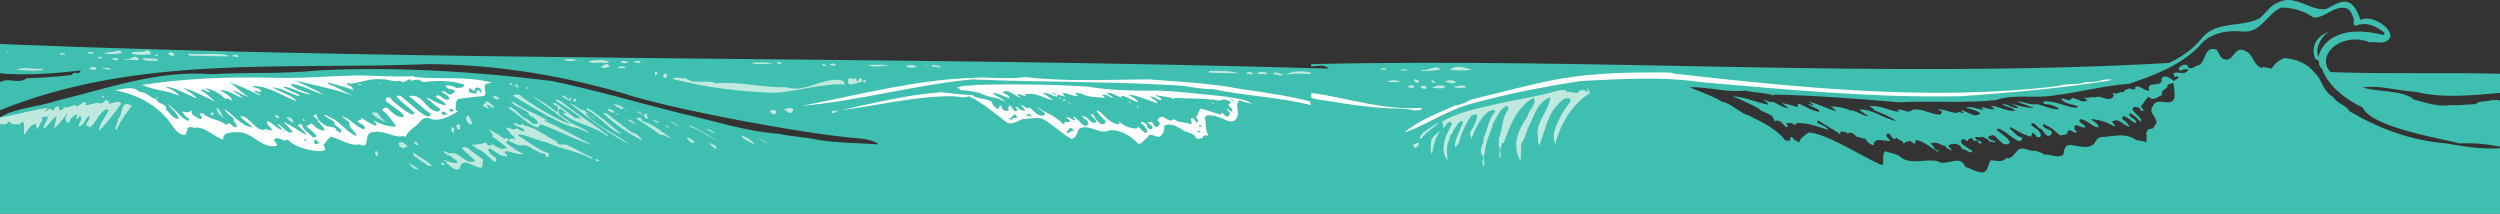 <svg xmlns="http://www.w3.org/2000/svg" width="790.852" height="67.57"><rect width="100%" height="100%" fill="#333333" stroke="none"/><path fill="#3fbfaf" d="M0 37.16c4.441-2.961 12.063-3.254 18.055-5.328 15.906-3.774 31.52-9.692 48.836-8.36 11.761-.668 21.898 0 33.59-1.183 24.562-1.258 49.425.297 74.062 3.328 13.91 2.887 27.305 6.883 40.992 10.285 10.285 2.293 20.05 5.625 30.93 6.437 3.996.887 8.36 1.036 12.43 1.926 5.992.961 12.652.961 19.015 1.403-1.258-1.184-3.254-1.403-5.031-1.774-19.434-1.457-63.953-10.21-75.617-14.355-20.57-5.918-41.215-9.176-61.785-9.25C90.27 22.14 43.805 17.183 0 34.867v-8.88c2.738-1.628 5.848.813 8.512-1.257 4.437-.074 9.468-.445 14.203-1.035.816-1.555 2.223.367 2.812-1.406-13.172 1.59-21.68 1.332-25.527.886v-9.25c140.066 5.7 280.203 3.7 420.27 7.77-1.332-1.55-3.555-.738-5.477-.664v-.742c90.418-2.145 180.613 4.738 271.324-.367 3.922-1.778 7.844-4.516 10.656-8.141 4.586-5.18 12.133-3.11 17.758-5.844 2.145-1.48 3.477-4.219 6.215-5.18 5.25-2.664 9.691 2.59 14.945 2.145 2.442-1.035 5.254-3.477 7.993-1.777 1.55 1.257 2.293 3.035 3.03 5.18 3.579-1.848 10.36 2.714 9.4 5.624-1.704 2.442-4.145 1.11-6.587 1.48-.886-.667-2.144-.593-3.18-.886-8.265-.668-13.195 6.113-9.1 10.281 18.347.668 34.515.075 53.605.52v6.066c-8.364.668-18.09 1.852-26.747-.367-5.55-.223-11.027-2.148-16.5-1.406 2.368 1.406 12.614.703 15.98 3.847 3.923 1.036 7.622 2.442 11.837 1.774 2.445.148 5.328-.223 7.695-.297 1.258-1.258 3.406-.59 4.961-1.258 1.11 0 1.957-.144 2.774.149V46.41c-4.07-.887-8.84-1.258-12.91-1.035-3.481-1.188-27.712-4.848-30.56-11.395-5.179-2.371-10.952-6.734-12.948-12.433-1.407-.59-.149-2.665-1.778-2.665-1.355-1.972-1.476-7.027 4.293-8.878-2.933 1.48-4.66 5.625-3.55 7.992 1.109-4.535 6.288-10.457 20.566-6.953.148-.223.445-.371.37-.668-2.589-1.996-5.472-3.625-8.878-2.293-1.555.222-.59-1.63-.887-2.145-.52-1.406-1.035-3.11-2.664-3.406-3.996-.59-6.215 3.11-9.988 3.035-2.961-2.144-6.883-3.184-10.285-3.184-4.293 1.926-6.29 7.7-11.543 7.622-5.403-.516-11.098.148-14.723 4.96-6.215 6.067-14.058 8.88-21.828 11.54-7.695.52-15.316 2.664-22.937 3.554-6.586 1.332-13.172-.52-19.313 1.625-10.285 1.04-20.125.149-30.559.668-13.242-1.11-26.19-2.144-39.582-2.441v.37c-2.812-1.112-6.07-.816-8.878-1.628-6.145.738-11.915-1.258-17.758-1.035 3.402 1.48 7.027 2.59 10.281 4.586 3.035.59 5.328 3.402 8.363 4.293 4.07 2.07 8.508 3.992 11.692 7.988h1.402l.223-1.258c.52.223 1.039.594 1.183 1.258.742-.441.817.668 1.48.52.372-1.407 1.852-2.22 2.962-3.036 5.18-.27 19.976 9.348 23.457 10.286.515-1.555-.301-3.032.738-4.438 1.773.738 3.848.664 5.328 2.145 3.402 2.218 7.324.148 11.32 1.035 2.59 1.926 7.176-2.516 8.73 1.777 1.923.59 3.552 1.774 5.696 1.774 1.852-.665 1.332-2.665 2.442-3.848 1.332.074 3.773.816 4.812-.738 1.477.59 2.516-1.184 3.55-2.293 1.7-1.778 3.774.515 5.696 0 .887.441 2 .515 2.813 1.257 2.144-.296 4.144 1.332 6.066 0 .074-1.183.371-2.441 1.406-3.035 2.961-.222 7.403 2.367 9.102-1.773l1.035-.742c3.848-.075 7.844-1.555 11.172.742 1.039.59 2.367.293 3.406.887.738-1.332-.96-3.774 1.551-4.293 1.187.148 1.039-1.258 1.777-1.774.149-2-2.664-3.258-1.183-5.328 1.332-3.328 5.918.738 6.883-2.812.144-1.63-.223-3.106-.372-4.66-.593.663-2.144.074-1.925 1.48-.739.664-2.145 1.258-1.625 2.441-1.332.442-2.887 2.219-4.22.516-1.257.89-1.405 2-2.515 3.035l.887 1.258c-.074.297-.59.148-.887.148-.148-.297-.297-.742-.668-1.035-.59.219-.886-.371-1.476-.148-.371.293-.742.812-.297 1.183.812 1.035 1.996 1.774 2.664 3.032l-.371.37c-.961-.96-2.145-2.144-3.402-2.663-.594 1.703 2.218 1.406 1.996 3.183-1.555-.297-2.59-2.219-4.145-2.148-.293.148-.144.52-.144.742.59.812 1.847 1.406 2.293 2.516-1.852 0-3.184-2.961-5.477-1.63-.223.813 1.184.594.668 1.63-2.441-1.48-4.961-2.22-7.402-2.368.668.813 2.296 1.332 2.441 2.664-2.145-.148-3.402-2.296-5.695-2.664l-.52.59c.52.89 1.703 1.035 2 1.926-1.332.738-3.922-2.219-3.406.887.371.074.668.445.52.886-.887.297-2.22-1.773-2.813-.148.074 1.11-1.477.668-2.145 1.039-1.332-.742-2.515-2.441-4.293-3.035-.441-.149-.886-.887-1.406-.371.297 1.851 4.738 1.48 2.149 3.55-1.407.075-1.778-1.55-2.664-2.292-1.258 0-2.223-2.883-3.184-1.258 1.187 1.183 3.555 1.926 3.035 3.773-.297.223-.742.149-1.11.149-.296-.516-.816-.961-1.257-1.407-.371.297-.594.743-.52 1.258-2.441-.441-4.437-1.847-6.582-3.031l-.297.367c1.11 1.04 2.293 2.664 4.067 3.035-.145.59-.516 1.11-1.258 1.035-1.55-.738-2.957-1.921-4.437-3.03-.887-.223-1.555-1.407-2.516-.669 1.258 1.48 3.55 2.293 4.293 4.219-2.441 1.848-3.555-1.703-5.477-2.441l-1.48.515c.223 1.332 1.629.89 2.367 1.778-.441.222-1.258-.297-1.996-.223-.297-.887-1.406-1.035-2.145-1.555-.222.668-3.921-.812-1.554 1.258.664-.367.812.594 1.406.52-.223.445-.668.37-1.04.37-.07-1.777-1.772.075-1.995-1.628-.371-.149-1.406.074-1.555.886-.664.075-.887-.886-1.629-.515-.812.367-.293.887-.144 1.406 1.183.813 1.922 1.402 3.18 2.145v.37c-.59.442-1.184-.148-1.63-.37-.59-.52-1.921-.297-1.921-1.407-1.258-.96-2.516-.96-3.774-.37-.445.816 1.184.89.59 1.777-.441-.52-.96-.817-1.477-.887v-.52c-1.48-.148-3.183-1.925-4.957-.738 1.258.293 1.106 2.367 2.512 1.922v.594c-2.219-1.114-4.363-3.332-7.101-3.774l-.223 1.11c-.59.074-1.035-.297-1.406-.743-.813.075-1.7.075-2.145.891-.445-1.113-1.555-1.113-2.293-1.926-1.851 1.332-1.48-1.925-3.035-1.258-1.184.887 2.738 2.887-.148 2.145-1.329.074-2.957-.812-3.918.52l-.149.886c-.89 0-1.48-.664-2.148-1.11 0-.515-.59-.96-1.035-1.034-.739.37-1.258-.742-2.145-.371-.594-.739-1.332-1.48-2.516-1.407l-.37.371c-.516-.812-1.555-.519-2.294-.738l-.148.887c-2.367-1.777-4.586-2.813-6.957-4.441-1.184 1.257.965.89 1.262 1.628.812.075 1.699.813 1.922 1.407-3.036-1.035-6.66-2.293-9.915-2.145-.296.293-.593.738-1.035.516-.445-.961-1.554-.223-2.148-.664-.59.441 1.183 1.332-.223 1.406-1.105-.965-1.996-2.738-3.699-1.777-.293-2.887-3.477-2.368-4.957-4.07-2.664-1.555-5.473-2.665-8.211-3.923 3.996.223 7.547 2.075 11.246 2.664-.223-.812-.812-1.035-1.48-1.406.738-.219 1.851.89 2.886.52 1.63.59 3.18 1.996 4.957 1.922l-2.144-1.551c1.625.367 3.254.664 4.808 1.258.442-.223.372-.668.372-1.11 2.218.739 4.14 2.293 6.582 2.66.148-.074.148-.367.148-.515-1.184-.742-2.441-1.11-3.55-1.926.663-.367.96.816 1.628.148l-1.48-1.035c2.96.887 5.992 2.22 8.73 3.184-.441-.742-1.183-1.406-1.922-1.629 1.922.148 4.29.297 6.215 1.258 1.922-.074 3.7 1.703 5.992 1.922l-3.035-2.07c3.848-.52 7.844 2.886 11.766 3.55-2.145-1.55-4.59-2.441-6.953-3.402-.075-.668-1.04-.817-1.555-1.258 3.328-.445 6.363 1.48 9.394 1.773 0-.44-.44-.218-.515-.664 1.7-.37 3.625 1.407 4.734 0 3.18-.593 5.7 1.555 8.88 1.555l.589-.89-1.477-.887c2.22.148 4.07 1.11 6.215 1.258.59-.961 1.407.296 1.996 0l-.886-.887c2.07.148 4.218 2.664 6.214 1.035-1.109-1.035-3.253-1.48-4.66-1.777 1.996-.664 3.848.52 5.547.593l-.515-.738c1.402-.074 2.664.887 4.066.516l-1.11-1.035c2.739.148 4.962 1.921 7.696 1.554-1.035-1.183-2.883-1.11-4.14-2.074 1.921-.148 3.327 1.555 5.175 1.184-.516-.59-1.55-.887-2.293-1.403 2.219.739 4.738 1.477 7.106 1.403-1.778-.739-3.774-1.332-5.329-2.07 1.997 0 4.293 1.331 6.364.886 2.367.52 4.808 1.852 7.101 1.555-1.258-.961-2.957-1.63-4.808-1.555-.297-.219-.149-.59-.149-.887 3.551-.222 6.735 1.703 10.285 2.07l.52-.515c-1.777-.742-3.996-.52-5.328-2.293.96-.668 2.664 1.406 3.402-.371 1.852.223 3.332 1.848 4.957.738l-1.773-1.11c1.328.891 2.96-.073 4.289.224 1.851-.961 4.367 1.996 5.847-.516-.222-.223-.445-.742-.148-.89 1.184.741 1.848-.665 3.328-.223-.148-.664.742-.813 1.258-1.036.89-.515 2.59 1.11 2.293-.738 1.851-.37 2.738 1.406 4.441 1.258-1.257-3.55 4.438-.371 3.922-3.922 1.406-1.48 2.813.442 4.07.887.22-.664 1.848-.664.887-1.555-.297.223-.668 0-.886.297-.372-.148.144-.887-.52-.887 1.332-1.554 3.55 1.035 4.957-1.554-.96-.149-1.703 0-2.664.52l-.516-.891c.813-.739 1.774-1.477 2.809-.887.668 2.219 2.664-.149 3.922-.149 2-1.55 1.48-6.066 5.328-4.808.812 1.035 1.035 2.886 2.887 3.18 2.812.148 2.738-4.735 6.363-2.66 2.367.886 2.219 4.511 5.18 5.324.074-.145.37-.293.296-.516.813.445 1.774.445 2.66.664.965-1.477 2.442-2.957 4.294-3.328 3.55.37 7.027 1.703 9.25 4.586 2.515 2.148 2.664 6.07 5.843 7.62 1.332 2.22 4.07 2.59 5.328 4.665 9.325 5.473 19.606 9.32 30.708 10.137 5.546 1.035 10.914 1.847 16.832 1.55V67.57H0V37.16"/><path fill="#bfe9de" d="M0 39.304c.816-.144 2.367.52 2.441-.738.52-.297 1.11.52 1.63.738.96-.218 2.515.594 2.812-.886 1.406.445.297 2.96.887 4.293.812-1.332 1.847-3.258 3.55-3.551l.371 1.773c.739-.96 1.258-2.293 1.922-3.402h-.515c.367-.961 1.406-.297 1.996-.742.074 1.554-1.555 2.59-1.258 3.922 1.332-.739 2.441-3.032 4.07-3.922-.222 1.48-.59 2.441-.738 3.773 1.477-1.11 2.957-3.328 4.437-4.957-.445.89-1.406 2-.52 2.961.298.594.52.148.892 0 .148-1.035 1.332-1.848 2.144-2.441.371.37.149 1.035-.148 1.406.668.297.816-.52 1.406-.887.96 1.184-.516 2.145-.516 3.403 1.996-.372 1.774-2.59 3.551-3.403.074 1.184-1.039 1.922-1.11 3.031.294.297 1.036.075 1.11.668 2.145-1.629 2.738-4.664 5.324-5.847.078.297.446.148.668.222-.816 2.293-3.11 4.22-3.035 6.735 2.52-2.887 4.883-5.551 6.957-8.73-1.183-1.259-2.59.218-4.07 0 .664-.669-.442-.817-.738-1.259-.594.59-.594 1.036-1.555 1.258-1.703-.593-3.11.516-5.031.516l.37-.664c-.296-.297-.816-.149-1.257-.223-.149.961-1.332.664-1.555 1.48-1.035-1.48-2.441.665-3.773 0-.668.294-1.184 1.477-2.074.887 0-.445.078-.886-.368-1.109-.886.074-.886 1.035-1.629 1.406-.37-.148-.59-.742-1.257-.52-.223.52-.739.446-1.036.887-.296-.218.516-.812.739-1.257-5.106.668-9.84 2.222-15.094 3.035v2.144m47.578-22.566v.52c-2-.075-3.922.367-5.848-.297v-.372c1.407-.515 3.407.297 4.59-.738.368.297 1.407.074 1.258.887m-9.101 0c-1.63.445-3.774.445-5.625.223 1.332-.594 2.886-.372 4.218-.887.664-.149 1.258.074 1.407.664M2.664 16.59c-.812 0-1.629-.075 0-.223v.222m26.934.001v.37h-2.075c.297-.593 1.184-.667 2.075-.37m25.602.89c-.595.367-1.481.145-1.927-.371.075-.96 1.778-.594 1.926.371m-34.629-.52c-.074.149.075.223.149.297H18.94c0-.742 1.184-.52 1.63-.296m51.496.519v.367l-12.058-.222-.52-.368.297-.296c3.55.52 8.582-.372 12.281.52M50.02 17.48c-.149.293-.52.145-.891.145l-.145-.368c.368.075.813-.074 1.036.223m25.453.516c-.743.222-1.11-.371-1.778-.149-.297-.664.371-.148.52-.59.59-.074 1.183.368 1.258.739m-43.211.148v.371l-1.184-.148v-.371c.367.074.887-.149 1.184.148m11.543.371v.516l-4.22-.149v-.367c1.704.813 2.813-1.554 4.22 0m-6.364.223v.293c-.742.074-1.851.074-1.925-.664.668.148 1.48-.297 1.925.37m12.579.145v.372c-1.852-.223-3.184.445-4.957-.516l.515-.371c1.555.222 3.035-.074 4.442.515m132.144 0c-.293.743-1.402.079-1.922.52-.738-.148-1.48-.371-2.144-.52 1.109-.293 2.59-.293 4.066 0m10.508.52c-.223.594-1.11.445-1.629.52-1.7-.446-3.402.59-4.809-.52 1.926-.52 4.516-.52 6.438 0m6.215.223c-.442.52-1.774.37-2.516.148.297-1.035 1.703-.223 2.516-.148m3.699 0v.297l-1.922-.149c-.371-.742.52-.074.664-.52.445.075 1.035-.222 1.258.372m44.766.297c-.372.59-1.036.148-1.63 0 .223-.743 1.11-.075 1.63 0m-2.887.222c-2.219-.074-5.547.59-6.73-.37 2.292.148 4.734-.298 6.73.37m19.906.367c-.445.817-1.039-.148-1.777.149 0-.813 1.406-.664 1.777-.149m-71.551.519c-.664.298-1.996.888-2.812.15.668-.372 2.222-1.704 2.812-.15m68.516-.37v.148c-.223 0-1.184.223-1.184-.52.446-.144.813.223 1.184.372m20.124.37c-1.92-.593-4.882.665-6.956-.519 2.297.149 4.738-.441 6.957.52m11.839-.223c-.222.446-.148 0-.519-.297.297-.148.371.223.52.297m4.289.594-2.809-.371v-.52c.887.297 2.442 0 2.809.891m-7.617-.372c-.891.59-2.594.372-3.407.15.668-.817 2.516-.669 3.407-.15m-92.196.517h-2.144c.222-.887 1.554-.516 2.144-.368v.368m-167.293.148c-.738.816-1.847.148-2.664-.148.887.074 2.145-.961 2.664.148m435.066.371a26.69 26.69 0 0 1-6.882 0c1.703-1.555 4.887-.738 6.883 0m-9.766-.148c-1.48.52-3.996.52-5.996.52v-.372c2.223.445 3.996-1.703 5.996-.148m-442.172-.223v.371c-2.515.52-5.77.148-8.285 0 2.367-1.184 5.621.074 8.285-.371m21.532.371c-1.036-.148-2.293-.148-3.032-.52 1.035.149 2.664-.44 3.032.52m403.472 0h-2.144c.59-.371 1.554-.887 2.144 0m6.735.223h-2.145v-.371c.738.148 1.773-.297 2.145.37m-53.497.887c-2.882-.074-6.289 0-9.398-.222v-.516c3.48 0 6.29-.148 9.398.738m22.79-.222v.52c-2.813-.223-5.329-.372-7.993.222 2.223-1.332 5.403-1.332 7.993-.742m-206.582.222c-.297.223-.223.668-.887.668v-1.039c.367-.074.664 0 .887.371m188.453.149c-.59.371-1.625.074-2.293-.149.445-.664 1.703-.37 2.293.149m4.218.148-2.96-.148c.296-.961 2-.52 2.812-.371.223.074.148.37.148.52"/><path fill="#fff" d="M529.7 23.324c40.105 4.441 80.8 8.73 121.273 3.922 2.59-1.035 6.437-.149 9.25-1.407 2.957.59 5.175-1.183 7.988-.593-1.629.445-3.55.668-5.328.89-13.688 2.07-28.043 3.254-42.246 4.29-27.602.593-55.125-2.07-82.574-4.438-12.579-1.926-25.899-.887-38.032-.371-11.84 1.851-22.937 3.996-34.258 7.105-7.77 1.996-14.28 6.657-21.53 9.246 4.882-4.214 10.8-6.14 16.35-8.73 1.923 0 3.329-1.184 4.958-1.774 9.246-2.222 18.496-4.812 27.746-6.511 11.394-2 23.75-2.149 35.144-2l1.258.37"/><path fill="#bfe9de" d="M406.063 23.695c-.891.441-2.075-.148-3.184-.223v-.52c1.183-.073 2.223.372 3.183.743m-195.112 0c.148.59-.223 1.11-.887.887-.297-.223-.149-.594-.223-.887.223-.52.887-.52 1.11 0"/><path fill="#fff" d="m130.668 24.062.52.297c7.843.887 16.203-.441 24.34 1.777-.516.368-1.848 0-2.145.887-.442 1.035 1.11 3.035-.664 3.402-2.442.075-5.106.594-7.696.891-1.109.59-.816 2.367-.886 3.402.218.149.441.52.738.52-2.516 1.332-5.18 3.254-8.36 2.441-1.038-.52-2.222-.52-3.183.223-1.184 1.996-3.848 2.883-4.809 4.957-.445.961-1.183-.297-1.777.367-3.105-.074-5.992-2.367-9.543-1.258-2.148.891-.074 5.477-3.406 3.7-3.18.593-6.067-1.551-9.024-2.442-1.113.52-1.554 1.778-2.37 2.442-.294.742.742.89.37 1.629-.703 1.46-9.859-.387-11.691-3.18-1.703 1.11-2.957-1.48-4.437.148.37.59.886 1.11 1.035 1.774-4.883 1.406-7.696-4.438-12.578-4.219-5.774-.09-3.997 2.223-4.66 2.297-2.887-.89-4.958-3.555-8.141-3.774-1.11.442-2.219-.816-3.035.368.074.593-.442 1.332-.664 2-2.442.074-3.774-2.664-5.032-4.293-4.441-5.696-10.656-8.508-17.168-9.914 2.223-.149 5.625-1.555 7.621.52 2.149 0 3.555 1.921 5.477 2.44.738 1.848 3.328 1.036 3.035 3.254 1.332.961 2.219 3.184 4.07 2.813-.667-1.852-2.296-3.184-3.554-4.442 2.441 1.184 3.773 3.997 6.437 5.18.297-.222.371-.59.149-.887-1.035-.296-1.48-1.554-2.145-2.144.664 0 2.293.812 2.664-.223.961-.222.219.961.739 1.258.886.445 1.628 1.258 2.664 1.406 1.035-.668-.52-1.035-.371-1.777h1.039c1.921 1.926 5.398 1.852 7.472 3.773 0-.515.664-.96 1.11-.515.664.293 1.183 1.625 2.07.887 0-.817-.664-1.333-1.035-2 .222-.07.148-.368.148-.516-.96-1.035-2.515-1.777-2.96-3.035 2.738 1.703 4.956 5.254 8.878 5.847-1.035-1.406-2.812-2-3.922-3.554h.887c2.52.89 4.07 4.664 6.883 4.293v-.371c.812.37 1.851.52 2.515.52-.664-1.11-2.07-1.63-1.777-2.962 1.852.52 3.184 2.738 4.961 2.813-.594-.664-1.332-1.258-1.777-1.922 1.851.515 2.886 3.402 4.957 2.66-.887-1.258-2.07-2.219-2.957-3.254 2.437 1.11 4.734 2.664 7.101 4.145-.222-1.258-1.703-2-2.515-3.036.222-.59.96-.445 1.257-.222.297 1.851 2.293 2.441 3.329 3.922.445-.075 1.039.222 1.257-.371-.738-1.184-2.218-2.07-3.328-3.18.739.297 1.258-1.258 2.07-.52 1.11 1.184 2.516 2.149 3.922 1.926-.445-.96-1.257-1.777-1.921-2.664l-.52.223c1.11-.742-.812-1.63-1.258-2.145.371-.148.59-.52 1.035-.37.371 1.921 1.926 2.956 3.551 3.773.965-.223 1.63.296 2.52.515 0 .89 1.035 1.04 1.55 1.406.961-1.625-2.44-1.847-1.921-3.402l-3.407-2.07c1.04-.446 1.703.812 2.664.886 2.664 1.332 4.664 4.512 7.696 5.622.074-1.332-2.739-2.516-2.145-4.215-.887-.668-1.629-1.332-2.515-2 2.441.37 4.437 3.48 7.101 4.144.887-1.406-1.48-1.629-2.144-2.664.445-.222 1.554-.367 1.109-1.11 1.555.962 3.035 2.145 4.809 2.665.445-.738-.59-1.258-.887-1.777 2.219 1.257 4.734 2.074 7.25 2-1.258-1.778-2.367-3.7-4.438-5.18-.074-.445 1.036-1.035 1.63-.742 1.624 1.48 2.956 3.109 5.105 2.886v-.738c-1.778-1.703-4.07-2.96-5.7-4.441.149-.223.223-.516.223-.887.664-.371 1.7-.148 1.774.738 2.148 1.703 4.144 3.625 6.586 4.59.222-.223.52-.223.668-.52-1.704-1.773-4.145-3.253-5.7-5.18.223-.44.668-.292 1.11-.292 3.035 2.219 5.328 4.883 8.363 6.508.441-.07.96.222 1.184-.293v-.594c-2.442-1.629-4.665-3.922-6.735-5.477 4.293-1.035 5.18 4.368 8.73 4.813 1.11.387 1.04-.89 1.04-.89-1.633-.813-3.035-2.516-4.442-3.551 1.848.445 3.996 2.515 6.438 2.44-.668-1.257-2.442-1.773-3.403-2.663 1.407-1.55 2.586 1.926 4.438.742-.223-1.035-1.555-1.703-2.516-2.148.887-1.11 2.07 1.406 3.403.52l.89-.888c-.742-.816-2.812-.37-3.035-1.777 1.184-.148 2.516.223 3.55.887.743-.442 2.442.297 2.294-1.184-4.29-1.332-8.508-1.332-12.945-.738-1.262-.961-2.446-.961-3.7-.371.07-.223-.222-.371-.37-.516-1.184-.074-2.145 1.774-3.184.367-1.848.668-3.848-.515-5.844-.367-3.11-.52-6.66 1.035-9.988 1.403-.149-.22-.446-.22-.668-.368l-.368.368c.59.37.961.816 1.774 1.113-.297.293.223.515.371.887-2.516-1.036-5.254-1.555-7.844-2.368l-.37.368c2.886.964 5.105 2.445 7.843 3.777-5.77-2.223-11.84-3.258-18.129-4.813 2.96 1.48 6.07 2.664 8.879 4.442-3.774-1.184-6.805-3.11-10.504-3.406 1.7 2 4.363 2.074 6.438 3.406-2.813-.223-5.774-2.367-8.731-2.516 1.625 1.184 3.55 1.63 5.18 2.664v.367c-2.887-.812-5.551-2.515-8.364-2.808 2.293 1.773 5.7 2.07 7.622 4.437-4.145-1.48-9.325-5.105-13.985-4.808.742.886 2.664.297 2.664 1.922-.738-.145-1.554-.442-2.144-.368.293.887 1.476.442 1.922 1.48-2.59-1.112-6.66-3.554-10.137-4.144 2.441.664 3.7 3.106 6.437 4.438-1.48-.149-3.402-1.625-4.957-1.922.887 1.035 2.145 1.11 2.961 2.293-2.222-.664-4.441-2.516-6.883-2.441 1.11 1.109 3.11 1.554 3.7 3.328-.664-.149-1.332-1.035-2.145-.516-1.777-1.777-4.219-3.184-6.512-3.406l1.774 1.113c-1.035.59-1.922-1.184-3.031-.52 1.406.887 3.03 2.294 4.586 3.7-3.477-1.703-6.364-3.254-10.133-4.438 1.254 1.11 3.328 1.996 4.289 3.403-3.403-1.332-6.735-3.551-10.137-3.774 1.555.738 3.55 1.406 4.441 2.887-3.628-1.703-7.55-1.629-11.69-3.406 13.538-2.07 26.784-2.59 40.839-2.293 9.844.297 17.906-.52 27.527-.739 5.77.075 11.395.59 17.387.22m232.629 1.038c9.617.738 19.531 1.184 29.152 3.031 7.176 1.036 14.649 2.075 21.973 3.922l.223 1.184c-10.211-2.59-20.864-2.883-31.297-5.106-3.7.149-7.25-.96-11.028-1.109-21.308-1.332-43.207-.96-64.816-1.922-17.902 1.7-35.809 6.805-53.79 8.36 18.204-3.477 36.477-8.434 55.27-8.88 4.442-.222 10.286.59 15.243-.222 13.394 1.555 25.675.813 39.07.742"/><path fill="#bfe9de" d="M216.941 24.73c2.516 2.145 6.66.297 9.473 1.629 7.473-.668 14.723 1.406 22.492 1.258 5.918 1.922 11.762-3.555 17.61-2.149.445.371.664.743.738 1.258-7.176-.367-14.871 2.149-22.195 2.664-11.47-.441-21.903-1.699-32.336-4.437 1.109-.89 2.886.074 4.218-.223m53.645 0 .738 1.11c.371-.372.446-1.63 1.258-.887l.297.664c.52.148.223-.59.738-.371.297.222.149.593.149.89-.442.223-.516-.297-.887-.52-1.11.669-2.738.962-4.07 1.11-.887-.367-.446-1.48-.372-1.996.965-.074 1.258.516 2.149 0m178.316.887v.37c-.515.517-1.183-.073-1.629-.37 0-.961 1.258-.371 1.63 0m-5.844.223c-1.184.222-2.961.222-4.293 0 1.183-.594 3.035-.594 4.293 0m10.949 0c.148.148-.149.445-.297.296-.371.075-.664 0-.887-.297-.074-.445.446-.37.664-.37.223.148.297.445.52.37m6.586.149c-.887.812-2.367 0-3.551 0 .738-.816 2.738-.816 3.55 0m-340.062.371c-.37-.074-.664.145-1.035-.223.371.075.813-.074 1.035.223m41.582.516c-.148 0-1.11.148-.886-.516.445-.148.812.145.886.516m-47.573 0c-.224.148-1.259.148-1.481-.371.445.222 1.035.074 1.48.37m49.501.52-.372.371-.887-.89c.516-.59.887.297 1.258.52"/><path fill="#fff" d="M344.133 27.394c6.656 1.184 15.094 1.406 22.344 1.258 7.175.297 14.058 1.184 21.53 1.922 2.74.742 5.848.52 8.141 2.367-1.035-.367-2.812-.664-4.07-1.258-1.851 2 .59 3.7-1.11 5.996-.519.813-1.628.887-2.44.59-2.15-.887-4.442-1.996-6.735-1.773l-.738.664c.664 1.777.07 4.144 1.257 5.699-.593.219-1.777-.594-1.777.738-.738 0-1.406.668-2.144.149-.371-1.407-2.149-1.703-3.407-2.145-1.996-1.113-4.363-3.035-6.73-1.777.293 1.406-.297 2.441-1.258 3.402-1.629.371-3.183-1.699-4.07.371-1.035.446-1.555 1.996-2.813 1.926-2.515-2.664-5.77-4.59-9.101-4.293-3.403 1.48-5.992-2-9.395-.668-1.113 1.04-.816 3.332-2.812 3.332-3.184-1.777-5.848-4.664-9.102-6.363-2.07-.52-3.996.148-6.363.148-1.406.664-2.961 1.7-4.586 1.258-4.145-3.11-7.77-6.363-12.281-8.512-1.48.817-3.555 0-5.328 0-11.692 0-23.457 2.961-35.149 4.442 10.434-2.293 20.942-4.883 31.742-5.7 3.258.297 6.66.891 9.766.891 1.851 1.406 4.367.887 6.219 2.145.148.96 1.035 1.922 1.996 2.293.668-.223 0-1.48 1.035-1.035.223 1.035.96 1.921 2 1.554.223.149.293-.222.516-.297-.887-.37.148-.738-.223-1.257 1.48-.372 1.113 2.59 2.887 1.406-.223-.149-.516-.961-.887-1.035 1.035-.297 1.996 1.773 3.328 1.035l-1.402-1.63c1.183 0 1.402 1.556 2.66.743 1.555 1.035 2.96 3.477 4.957 2.293-.145-1.258-1.848-1.332-2.442-2.441 2.223 1.773 6.067 2.957 7.993 5.328.668.293.738-.52.668-.742.441.296 1.183.296 1.625 0 .074-.739-.813-.59-1.036-1.258.887-.59 1.922 1.332 2.813.742-.445-.297-.52-.742-.738-1.113 1.328.593 2.07 2 3.402 2.886.516.52 1.035-.222 1.406-.515 0-1.258-1.332-1.332-1.926-2.371 1.926-.367 2.813 3.258 4.59 1.629l-1.925-2.145c1.109-.668 1.183 1.035 1.777 1.629.59.516 1.258 1.7 2.441 1.258.442-.223.367-.668.367-1.113-1.109-.739-1.996-2.07-2.808-3.032h.664c1.852 1.407 3.773 4.215 6.437 4.29.297-.145.149-.59.149-.887l-.371-.371c1.258 1.628 4.441 2.96 6.215 2.515v-.515c.89.515 1.703 1.699 2.515 2.07 1.258-.664-.218-1.555-.367-2.293-.371-.371-.89-.594-1.258-1.035.664-.52 1.7.297 2.145.886-.297.743.664.813.887 1.258.296.074.519-.222.742-.37.144-.962-.965-1.184-1.407-1.774.297-.297.813-.149 1.184-.223.664.52.738 1.996 1.996 1.48.371-.37.594-.742.52-1.257l-.743-.742c1.704-3.032 3.48 1.406 5.18-.368 1.63 1.258 3.922.887 5.477 1.625.886-.515-1.184-2.07.738-1.922.371.446.594 1.184 1.262 1.407.664-.887-.446-1.407-.52-2.145.223-.074.371.293.664.145-.293-.813.52-1.625.742-2.442 2.22.446 4.215 1.258 6.364 1.926.222-.223.515-.371.515-.668.594.297 1.04 1.555 2 1.184.368-.293.59-.664.516-1.184l-1.035-1.11c.738-.222 1.629 1.63 1.926.223l-1.407-1.48.887-.887c-2.11-1.566-3.55-.52-3.55-.52-4.81-.812-9.622-.59-14.43-.886-.075.297.222.371.37.52-1.85-.965-4.366-.891-6.214-1.407.59.739 1.773.664 1.773 1.625-1.332 0-2.293-1.402-3.55-1.11.742.891 2.074.966 2.292 2.15-2.957-1.04-6.066-2.516-9.171-2.813 1.183.812 2.441 1.183 3.18 2.441-1.778-.297-3.626-2.07-5.548-2.07 0 .293.368.441.59.664-1.777-.371-3.254-1.777-5.031-1.555.445.594 1.555.89 1.996 1.555-.96.148-2.07-1.48-3.402-.887l.886.887c-2.66-.223-5.324-.148-7.77-1.406-.663.297-1.179-.664-1.624.148l.887.738c-1.625.149-3.106-.96-4.809-1.035-.223.371.371.89.738 1.184l-2.515-.664c-.297.222.297.59-.367.664-1.407-.367-2.813-1.332-4.22-1.184.962.742 1.923 1.332 3.18 2.293-2.808-.441-5.546-2.734-9.027-1.773l.668.515c-1.11.075-1.996-.886-3.035-.515l1.262 1.035c-2-.371-3.778-3.035-5.848-1.777.738.668 2.07.742 2.293 2-1.773-.594-3.55-1.778-5.328-1.778 1.11 1.555 3.183 1.407 3.922 2.961-2.293-1.926-5.621-1.332-7.989-2.96-2.148-.368-4.144-.887-6.363-.887.074-.297-.222-.372-.37-.594h-.743c1.629-1.11 4.144-.664 6.219-1.035 11.32-.371 24.265-.149 35.367.52"/><path fill="#bfe9de" d="M447.273 27.765c-.738 0-1.55.074-2.144-.37.664-.372 2.59-.891 2.144.37m3.922.145c-.738.594-1.332-.219-1.922-.293.149-.668 2.145-.742 1.922.293m6.215-.516c-1.183.961-2.664.445-4.289.371 1.035-.742 3.031-1.039 4.29-.37m6.214-.001v.371c-1.258-.148-2.883.442-3.918-.52 1.402.298 2.734-.667 3.918.15"/><path fill="#3fbfaf" d="m152.125 28.28.223 1.259c-.446 0-.446-1.407-1.407-.887-.59.297-.148.516 0 .887-1.035.074-1.921-.074-2.664-.516l.149-1.113c.664.074 1.035.89 1.777.742-.148-1.258 1.48-1.184 1.922-.371"/><path fill="#bfe9de" d="m167.219 28.132-.887-.222c.074-.738 1.035-.07.887.222m335.844 1.258c-5.622 3.332-9.247 9.621-10.875 15.39v.888c-1.555-2.293-.149-5.399.886-7.621.961-2.145 2.293-4.141 3.774-5.993v-.738c-2.368-1.11-3.774 1.7-5.18 3.031-2.516 3.48-3.105 7.992-4.809 11.692-.222-.59-.445-1.703-.296-2.664-1.184-4.364 3.48-8.211 3.847-12.578-4.437 1.554-5.105 6.363-7.101 9.765-.446 1.777-1.11 3.406-2.07 4.961l-.223 5.473c-2.961-4.957-.668-10.063 2.293-14.352.296-2.074 3.105-3.703 1.773-5.699-5.25 2.96-7.691 9.176-9.395 14.43l-.37-.371c-.52.812-.294 1.996-.887 2.812.074.664.668 1.332.222 1.996h-.222c-.223-.887-.371-2.144.222-2.887-.96-.664-.37-1.996-.52-3.03 1.259-2.813.813-6.438 2.962-9.177.148-.52-.149-.886-.297-1.257-2.367.812-3.18 3.55-4.438 5.476-.89 3.18-2.59 6.29-2.664 9.617-.965 1.258.22 2.442-.222 3.922-1.332-.887.515-2.515-.887-3.773-.594-1.778 1.035-3.403.738-5.106 1.332-2.812 1.63-6.14 3.7-8.36-.59-1.112-1.333 0-2.145 0-2.961 2.294-4.293 5.919-5.625 9.247.742-1.11-.813-1.773 0-2.883.89-1.554 1.777-3.11 2.074-4.957-.371-1.039-1.113-.148-1.777-.148-1.996 2.664-3.328 5.918-4.219 9.172-.441.148-.738.593-1.11.89 0-2.886 1.778-5.402 2.665-8.14-1.778-.516-2.07 1.925-3.18 2.812.223 1.035-1.332 1.332-1.039 2.367-1.184 2.293-.961 4.442-.738 7.102-1.11-1.477-2.832-3.977 1.406-11.54-.297-.445-.813-.816-1.184-.37-.742.515-.886 1.258-1.629 1.773-.074-.293.149-1.55-.52-1.996 4.442-2.59 9.77-3.996 15.099-5.105 7.101-1.852 14.648-2.664 21.68-4.809.738-.297 1.698-.148 2.66-.148v.52c1.406-.15 3.847 1.108 4.218-.372 1.035-.297 1.48-.223 2.293.371.668-.297.074-.668.223-1.113.52.074.297 1.258.887 1.48"/><path fill="#3fbfaf" d="M334.145 29.91c-.594.148-.891-.371-1.407-.52.664-.222.961.297 1.407.52"/><path fill="#fff" d="M449.79 34.125c-.075 1.257-1.626.445-2.294.89-1.332-.593-3.031-.465-4.512-.683-8.363 0-16.277-1.317-24.492-2.649-1.406-.219-2.367-.219-3.699-.738V29.39c11.691 1.555 22.348 5.551 34.996 4.735"/><path fill="#bfe9de" d="M164.262 29.91c3.293 3.031 13.836 8.953 16.277 9.394-3.996-2.957-8.215-6.215-12.43-9.023 2.957 1.402 5.325 3.105 7.989 5.101.668-.218.222-.886.37-1.402-.37-.816-1.628-.52-1.405-1.629 2.367 1.184 4.66 3.551 7.101 5.031.594-.148.89.075 1.777.149-2.441-2.149-5.402-3.922-8.136-5.7v-.367l1.402.368c4.883 3.996 10.14 7.105 15.098 11.027v.367c-4.367-3.55-10.285-3.773-14.43-7.472.59-.297.887.52 1.258 0-.813-.372-1.555-1.922-2.442-1.036-.37 2 2.22 2.442 3.329 3.7 2.07 1.48 4.515 1.925 6.437 3.699-1.629-.516-3.254-1.7-4.809-1.774-6.328-1.668-17.093-8.879-19.386-10.062.445-.668 1.332-.223 2-.371m16.128.664c.15.371.516.89 0 1.258-1.109-.149-2.07-.961-2.812-1.551 1.332-.594 2.813 2.66 2.813.293M33 30.574c-.148.371-.59.148-.887.223-.074-.516.739-.442.887-.223m125.043.742c-.738.293-1.773 0-2.145-.742.813-.516 1.704.223 2.145.742m-107.805-.371c-.293.223-.664.223-.886-.148.296 0 .668-.149.886.148m285.383.371c-.219 0-.441.074-.59-.148l.371-.371c.22.074.22.37.22.52m-153.309.737h-.887c-.074-.445.148-1.035.594-.886.292.222.07.59.292.886"/><path fill="#3fbfaf" d="M390.3 31.832c-.663.445-.96-.887-1.773-.664.59.222 1.477.222 1.774.664"/><path fill="#bfe9de" d="m63.336 31.683-.516-.367h.516zm273.691-.219v.368c-.293 0-.738.148-.886-.149.074-.219.593-.59.886-.219m-172.472 2.145c2.96 1.848 6.437 2.887 9.101 4.957-.445-.074-.886-.887-1.406-.297 5.18 2.074 10.063 5.106 15.242 7.621-5.695-1.703-10.21-4.289-15.98-6.437-1.11-.516-1.035 1.406-1.778.742-3.402-1.184-5.472-3.922-8.73-5.848 0-.222 0-.441.223-.515 1.921.664 3.035 2.441 4.808 3.55 1.48.297 2.293 2.665 4.219 1.555-.371-1.035-1.703-2-2.813-2.441l-.37-.89c-1.848-1.259-4.067-1.849-5.473-3.552 1.109.149 1.996 1.035 2.957 1.555m174.25-.887c-.223.887-.664-.593-1.258-.37v-.298c.445.075.738.668 1.258.668m19.015 0c-.222-.222-1.11-.222-.742-.668.445.149.52.223.742.668M156.27 33.98c-.891.516-1.48-1.187-2.368-.742.446.371.664.742.59 1.258-.59-.664-1.699-.59-1.773-1.407.886.149.664-1.406 1.773-.886.52.59 1.555.96 1.778 1.777m227.964-1.258c-.445.367-1.183-.593-1.921-.52.59.298 1.402.075 1.921.52m-199.406 2.145c.965 1.183 2.813 1.851 3.7 2.664-1.18-.371-2.145-1.777-3.329-1.629 4.07 4.441 9.324 6.215 13.688 9.621-6.582-3.332-12.653-8.066-18.496-12.8 1.629.292 2.812 2.292 4.437 2.144m12.285-.887v.516c-1.258.074-2.222-.961-3.035-1.555a6.205 6.205 0 0 1 3.035 1.04M41.73 33.46c-1.921 2.665-3.699 4.587-4.808 7.77-1.035-1.035.664-2.367.371-3.55 1.773-1.258.441-6.438 4.437-4.22m318.532.665c-.371.297-.52-.145-.664-.516.441-.223.441.371.664.516M69.773 35.238c.372 1.332 1.184 2.219 2.145 3.18-1.258-1.63-3.328-1.848-3.402-4.293.668 0 .812.742 1.257 1.113m126.969 7.25c-4.07-1.258-6.957-5.77-11.172-7.77l.149-.593c3.773 2.148 7.324 5.55 11.023 8.363m54.16-7.992c.149.52-.293.742-.515 1.11-1.184.444-1.703-.74-2.516-1.11 1.035 0 2.145-.813 3.031 0"/><path fill="#3fbfaf" d="M143.617 35.238h-1.406c-.371-1.188 1.406-.816 1.406 0"/><path fill="#bfe9de" d="M194.45 35.605c-.813.223-1.333-.367-2-.59l-.368-.52c1.035 0 1.996.223 2.367 1.11m3.848-.738c-.074.222-.297.148-.52.148v-.297c.223 0 .446-.074.52.149m47.277.515c.149.891-.96.891-1.406.52-.293-.223-.887-.664-.367-1.035.59.148 1.699-.445 1.773.515m19.684-.367c-.738.293-1.48 1.11-2.293.59.441-1.035 1.555-.367 2.293-.59"/><path fill="#3fbfaf" d="M141.473 36.125c-.446.297-1.188.148-1.778.148l.223-1.035c.59.144 1.258.367 1.555.887"/><path fill="#bfe9de" d="M203.105 36.273c-.52.074-1.109-1.48-1.554-.148l.148-.887c.817.144 1.035.293 1.406 1.035M67.48 35.605c.297.297-.074.52-.222.89l-.668-.222c-.145-.445.37-.89.89-.668m55.051 3.332c-1.703-.96-3.554-1.48-5.035-3.183.594-.297 1.48-.297 2 0 .738 1.332 1.922 2.293 3.035 3.183m77.391 3.031c1.406.075 2.52 1.407 3.406 2.516-4.738-2.293-8.879-5.254-12.652-8.73l1.258.148 7.988 6.066m-4.438-5.843c-.074.222-.37.148-.52.148l.372-.52c.074.075.223.149.148.372m9.395 0c-.145.148-.442.222-.367.52l.59.515c-1.036 1.11-.887-.442-1.625-.664.441-.149.886-.89 1.402-.371"/><path fill="#3fbfaf" d="M325.855 35.902c-.296.742.743.371.52 1.11-.52-.665-1.11-.223-1.629-.368.074-.52.664-.668 1.11-.742m-4.146 1.258c-.292.445-1.331-.149-1.401.52-.446.515-.891-.075-1.407-.15 1.477.298 1.922-2.96 2.809-.37"/><path fill="#bfe9de" d="M88.418 37.16c-.516.445-1.11.074-1.402-.371-.075-.516.515-.293.886-.293.223.222.223.515.516.664m60.895 2c-.149.293-.516.07-.739.144-.668-.59-1.332-1.257-1.035-2.293.223-.222.367-.515.738-.367.297.813 1.036 1.477 1.036 2.516m-56.676-.89v.667c-.664-.52-1.703-1.035-1.922-1.926.738.149 1.848.223 1.922 1.258m110.984.149c3.184 1.109 5.774 3.254 8.734 5.328-1.035 0-2-1.258-3.406-1.035-2.515-1.852-4.957-3.7-7.765-5.18 0-.371.886.445.886-.371 1.11-.223.59 1.183 1.551 1.258m-107.062 0-.887-.371.223-.516c.44.074.44.59.664.887m111.875.148c-.961.813-1.852-.887-2.664-1.035l2.664 1.035m-7.106.887c-1.035-.293-1.922-1.035-2.808-1.551 1.109-.371 1.921 1.035 2.808 1.55m14.059.743c-1.332-.297-2.293-1.184-3.403-1.777 1.332.222 2.22 1.406 3.403 1.777m239.879-1.406c-1.704 1.554-4.364 3.18-5.844 5.328-.594-.668.293-1.555.738-2.149 1.703-1.035 3.254-2.515 5.106-3.18m-289.602.887c4.219.743 7.477 3.922 11.324 5.477 0 .074-.593-.371-.89 0 .816 1.035 2.222.223 3.257.738 2.735 1.11 5.18 2.813 7.993 3.922v.52c-4.813-2.664-9.621-3.035-14.43-5.328-2.887-.52-5.7-2.075-8.656-2.516l-.371.371c3.105 1.922 6.214 4.438 9.765 5.695 0 .371.074.813-.37 1.035-.962.372-.442-.59-.74-.886-2.44-.149-4.437-2.367-6.734-2.813-1.773.594-3.55-.96-5.324-1.406-.148.223-.445.371-.37.668 1.847 1.406 3.476 2.664 5.546 3.55-1.773.372-3.77-.812-5.695-.886l-.371.367c0 .668 1.109.371.742 1.258-2.297.223-3.332-1.625-5.55-2.516-.888.594.222 1.184.37 1.778.516.738 1.332.664 1.774 1.406.074.441-.075 1.035-.516 1.11-2.148-1.778-3.477-3.551-5.848-4.294.075-.886-1.996-.59-.738-1.402 0 .145.074.293.223.367 1.257-.441 2.293-.222 3.847-.886 0 .37.075.664.368.886.742.223 1.109 0 1.777-.222.664.668 1.703 1.113 2.664 1.48l1.777-.223c-1.406-1.332-3.258-2.808-4.812-3.699.668-.738-.739-1.773-1.184-2.293a29.288 29.288 0 0 1 5.106 2.961c.297-.074.52-.222.89-.148.219.222.219.52.516.738.371-1.922 2.812.965 1.629-1.258-1.184-.664-1.852-1.996-2.664-2.883 1.406 0 2.367 1.11 3.55.22.743.519 1.555 1.257 2.516.667-1.11-1.035-2.219-1.035-3.55-1.926.812-1.035 1.777 1.04 2.812-.144l.367.515m-20.051 1.035c-.148.297-.515.149-.738.223-.371-.445-.887-1.258 0-1.629.96-.144.59.817.738 1.407"/><path fill="#3fbfaf" d="M380.313 40.047h-1.036l.149-.594c.37.074.59.445.886.594"/><path fill="#bfe9de" d="m211.613 40.047-.293.296-.742-.52c.371-.444.742.15 1.035.224m15.465 4.585c-2.96-1.406-5.328-3.402-8.879-4.585v-.372c3.11 1.258 6.14 3.254 8.88 4.957m-83.462-3.402c0 .223.149.59-.148.738-.739-.148-.887-1.035-.52-1.625.668-.296.742.442.668.887"/><path fill="#3fbfaf" d="M339.691 41.453c-1.48-.446-1.625 1.773-2.293 0 .813 0 .743-1.555 1.774-.742.148.222.52.445.52.742"/><path fill="#bfe9de" d="M226.559 42.34c-1.036-.372-2.293-.813-3.032-1.63 1.184.149 1.996 1.11 3.032 1.63m226.414 6.585c-.594-1.48-.371-3.332-.149-4.808.738-1.332 2.219-2.149 3.18-3.035-2.07 2.144-2.516 4.957-3.031 7.843"/><path fill="#3fbfaf" d="M90.195 41.601c-.148.516-.515-.222-.738-.37.293.148.516.148.738.37m289.602.219h-1.035c0-.59.886-.516 1.035 0"/><path fill="#bfe9de" d="M238.844 45.89c-1.63-1.11-3.555-1.554-4.442-3.031 1.703.441 3.477 1.477 4.442 3.031m-19.016-1.11c-.52.669-1.183.446-1.777-.148l-.887-1.035c1.11-.222 1.7.887 2.664 1.184"/><path fill="#3fbfaf" d="M97.078 44.484h-.89l.222-.59c.223.223.52.223.668.59"/><path fill="#bfe9de" d="M242.914 45.375c-.965-.223-1.777-.965-2.664-1.48.96.222 1.773.96 2.664 1.48"/><path fill="#3fbfaf" d="M101.367 45.668c-.515-.887-1.258.37-1.922-.293v-1.11c1.11-.222 1.332.961 1.922 1.403"/><path fill="#bfe9de" d="M132.297 45.668c-.445.52-1.11 0-1.258-.516.367-.887.887.074 1.258.516m-3.257.89-.888-.148-.148.515c-.738.075-2.441-.847-1.629-1.921 1.188-.149 2.223.738 2.664 1.554m97.668.59c-.738-.148-1.848-1.48-2.809-2.144.961.664 2.809.59 2.809 2.144m221.973-1.109-.887.886-.887-.886c.367-.446 1.035-.739 1.625-.887.52 0 .371.664.149.887M152.867 50.48c-.297.738-.148 1.7-.37 2.516-2.368.59-6.067-4.07-7.102.367-1.778 1.039-2.739-1.035-4.07-1.625.366-.965-.817-.52-1.04-1.04h.668c-.074.224.961.298 1.11.52.96 0 2 .813 2.812 0-1.035-.886-2.59-2.07-4.07-2.664l-.52-.886c.52.148 1.188.515 1.777.886 3.477-.96 4.883 3.774 8.29 2.442-1.188-1.48-3.184-2.664-4.22-4.215.442-.297 1.259-.297 1.774 0 1.48 1.258 3.332 2.441 4.961 3.7m-33.222-1.407c-.149.293-.446.148-.668.148-.223-.37-.442-1.039-.223-1.406.89-.148.594.887.89 1.258m17.09 3.402h-1.257l-4.809-3.402.148-.742c1.704 1.257 4.22 2.441 5.918 4.144m52.906-1.629c-.296.371-1.406.149-1.261-.515.52-.075.965.148 1.262.515m-57.196 2.664c-1.11.371-2.37-.738-3.183-1.922 1.11.442 2.144 1.184 3.183 1.922m7.989-1.921c.37.148-.075.44-.149.664.074.222.445.074.297.52-.074-.446-.59-.743-1.035-.892-.074-.515.594-.293.887-.293"/></svg>
